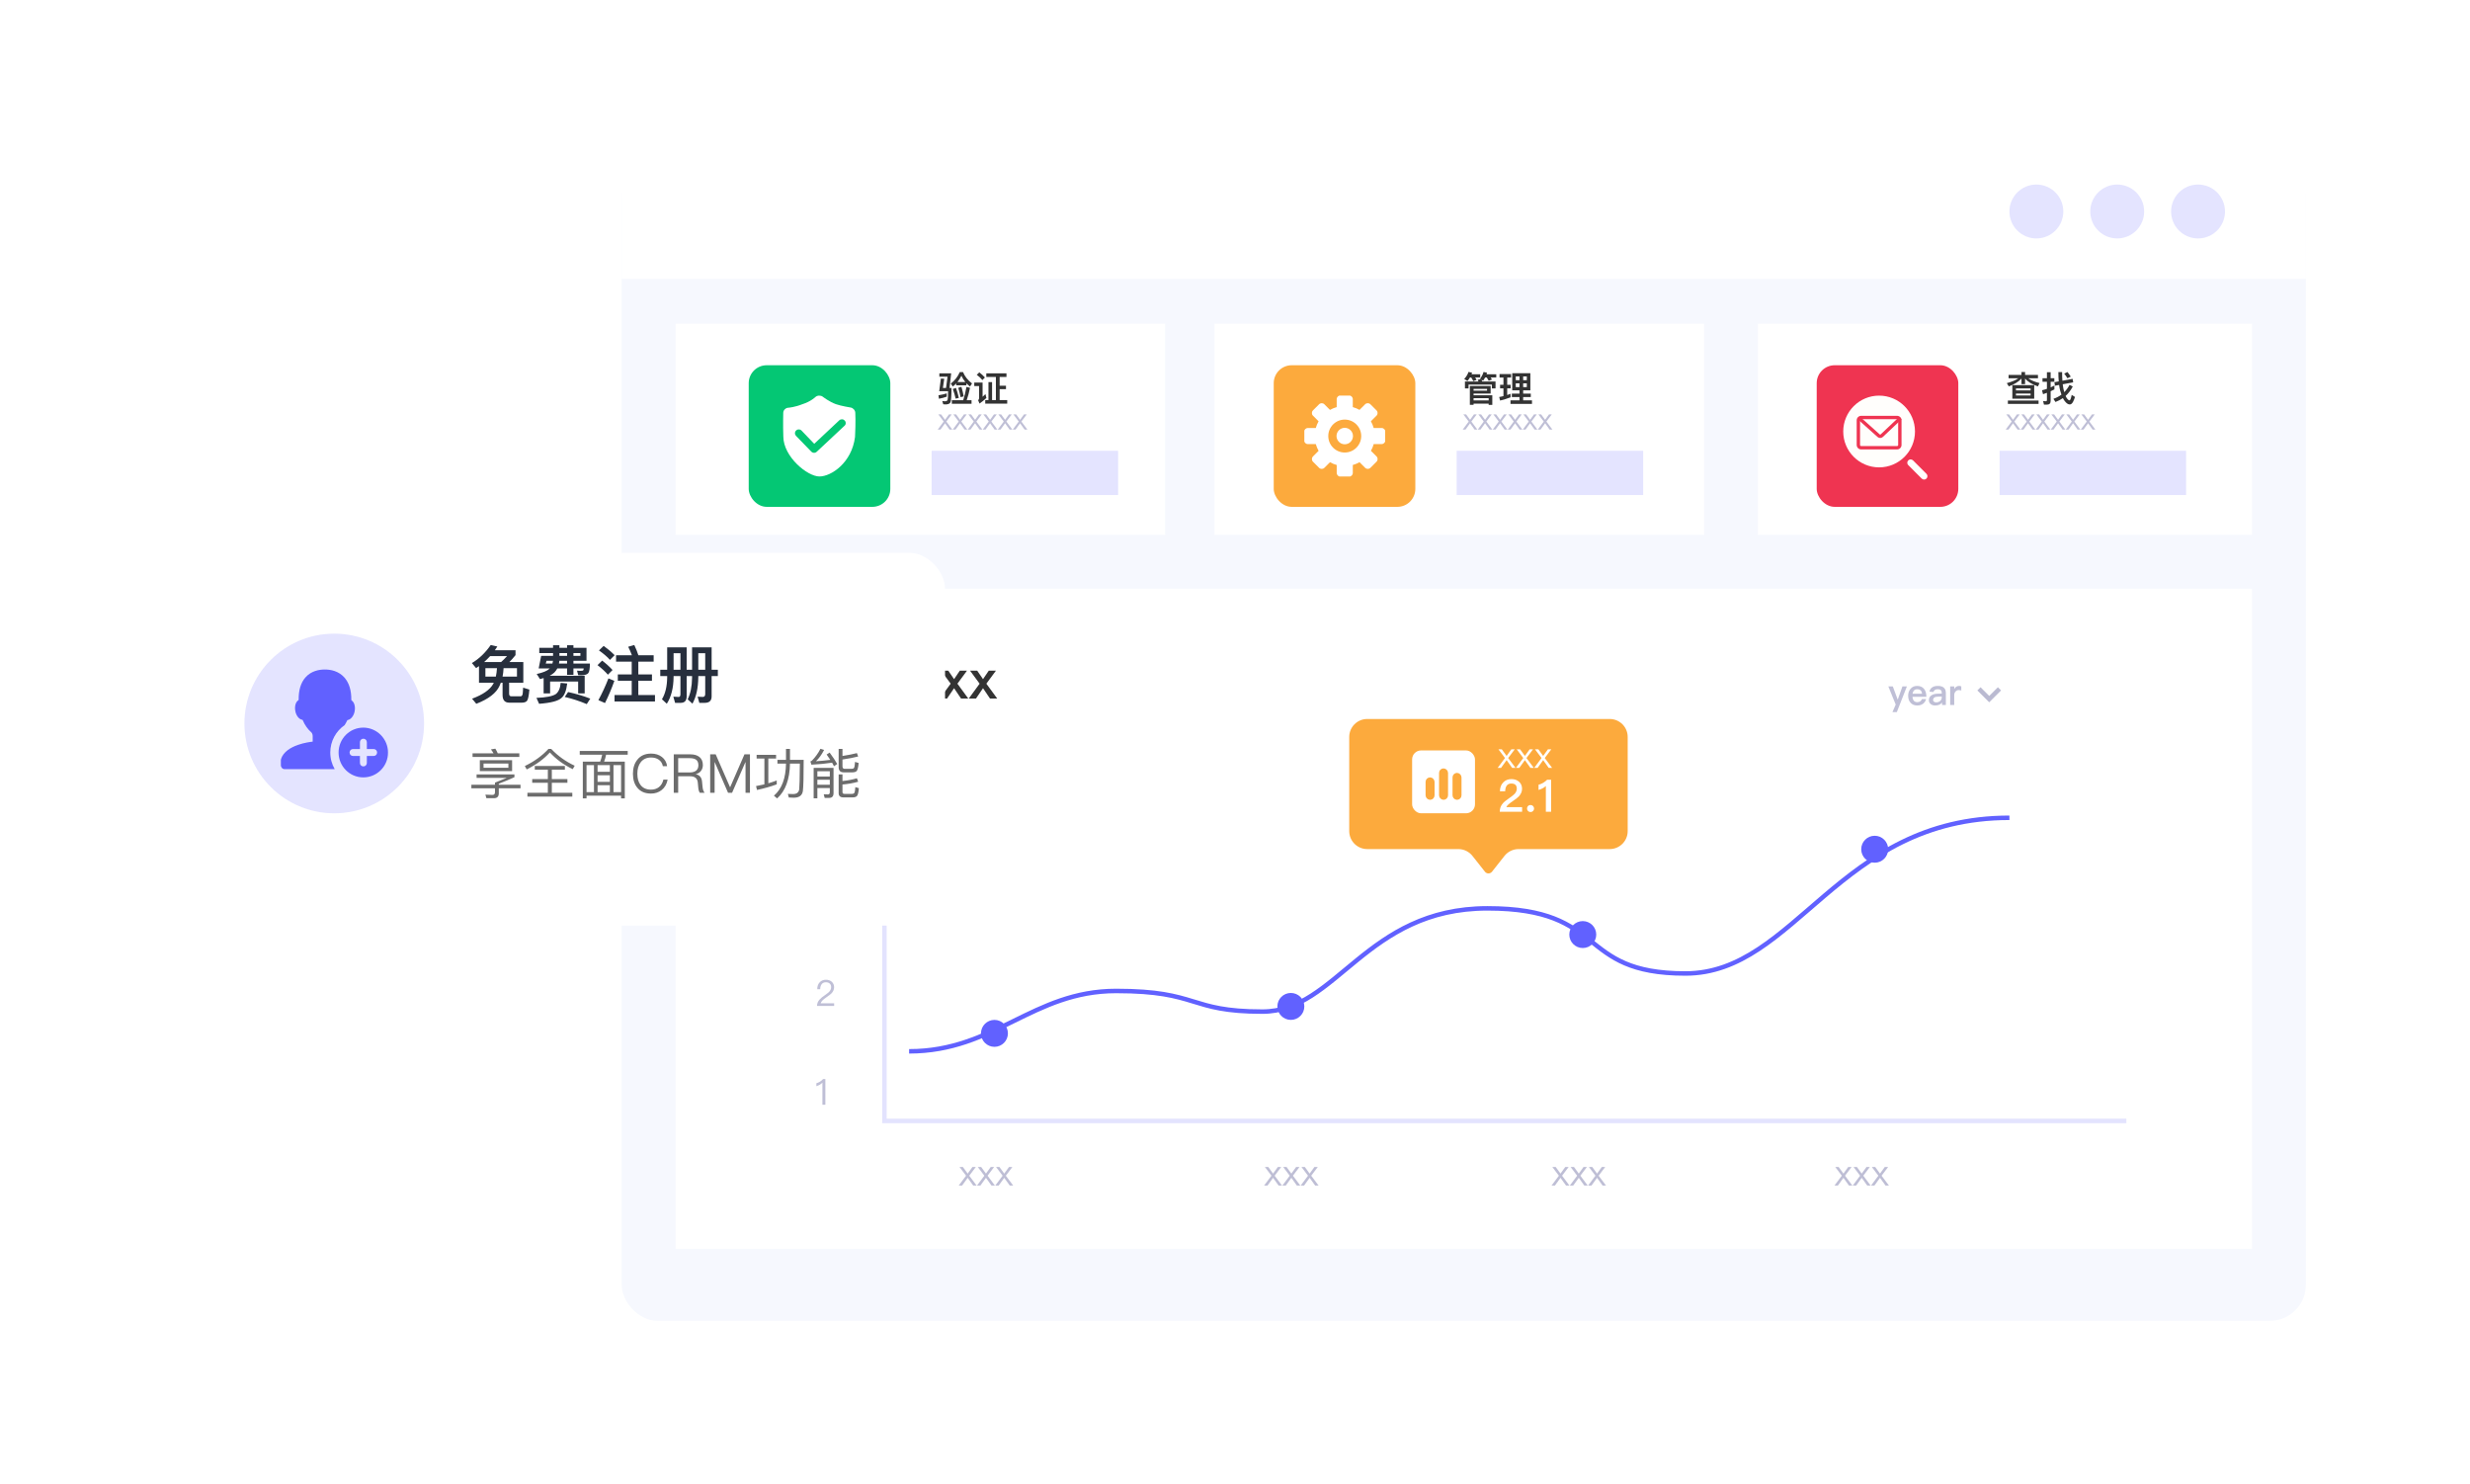 <svg width="619" height="372" viewBox="0 0 619 372" fill="none" xmlns="http://www.w3.org/2000/svg">
<g id="Group 11">
<g id="Rectangle 147" filter="url(#filter0_d_13_201)">
<rect x="155.8" y="31.616" width="422.059" height="290.376" rx="9.004" fill="#F6F8FE"/>
</g>
<rect id="Rectangle 166" x="169.306" y="147.541" width="395.047" height="165.447" fill="white"/>
<g id="Group 29">
<g id="Group 25">
<rect id="Rectangle 288" x="169.306" y="81.137" width="122.678" height="52.898" fill="white"/>
<rect id="Rectangle 289" x="187.634" y="91.531" width="35.486" height="35.486" rx="4.502" fill="#04C774"/>
<g id="Frame" clip-path="url(#clip0_13_201)">
<path id="Vector" d="M214.343 103.443C214.322 102.821 213.804 102.235 213.192 102.128C213.192 102.128 210.816 101.757 209.483 101.284C207.817 100.695 206.17 99.405 206.17 99.405C205.655 99.04 204.869 99.061 204.39 99.458C204.39 99.458 203.225 100.627 201.048 101.306C199.204 102.04 197.699 102.17 197.461 102.187C197.438 102.188 197.415 102.19 197.392 102.194C196.8 102.29 196.299 102.834 196.288 103.443C196.288 103.443 196.206 106.635 196.309 109.437C196.349 114.451 202.328 119.404 205.351 119.404C208.325 119.404 213.467 115.952 214.275 109.508C214.475 105.688 214.343 103.444 214.343 103.444V103.443ZM211.638 106.727V106.699L204.665 113.225C204.512 113.369 204.315 113.458 204.105 113.478C203.896 113.498 203.685 113.448 203.507 113.335L203.325 113.182L199.472 109.212C199.387 109.12 199.321 109.012 199.277 108.895C199.234 108.777 199.214 108.652 199.22 108.527C199.225 108.401 199.255 108.278 199.308 108.165C199.362 108.051 199.437 107.949 199.53 107.865C199.718 107.693 199.966 107.603 200.22 107.614C200.475 107.625 200.715 107.735 200.888 107.922L204.054 111.22L210.333 105.326C210.522 105.155 210.77 105.064 211.024 105.075C211.279 105.086 211.518 105.197 211.692 105.383C211.777 105.475 211.844 105.582 211.887 105.699C211.931 105.817 211.951 105.941 211.946 106.067C211.941 106.192 211.911 106.314 211.858 106.428C211.805 106.541 211.73 106.643 211.638 106.727Z" fill="white"/>
</g>
<rect id="Rectangle 290" x="233.47" y="112.971" width="46.741" height="11.089" fill="#E4E4FF"/>
<path id="&#233;&#170;&#140;&#232;&#175;&#129;" d="M239.642 96.087C239.366 96.38 239.074 96.637 238.772 96.868L238.284 96.122C239.26 95.386 240.005 94.428 240.529 93.248H241.345C241.78 94.33 242.534 95.28 243.598 96.096L243.093 96.868C242.755 96.601 242.454 96.335 242.188 96.051V96.566H239.642V96.087ZM241.913 95.732C241.505 95.244 241.185 94.721 240.937 94.153C240.644 94.747 240.316 95.271 239.952 95.732H241.913ZM238.541 100.292H241.389C241.691 99.369 241.966 98.26 242.205 96.956L243.093 97.187C242.862 98.34 242.587 99.378 242.259 100.292H243.474V101.179H238.541V100.292ZM239.571 97.213C239.837 97.941 240.076 98.775 240.289 99.715L239.5 99.902C239.304 99.059 239.065 98.251 238.781 97.489L239.571 97.213ZM240.937 96.939C241.15 97.63 241.345 98.438 241.513 99.343L240.724 99.529C240.573 98.722 240.378 97.941 240.147 97.196L240.937 96.939ZM237.459 94.401H235.41V93.567H238.373L237.956 97.222H238.453C238.453 99.325 238.355 100.54 238.169 100.86C237.983 101.179 237.583 101.348 236.98 101.348C236.785 101.348 236.59 101.33 236.386 101.312L236.137 100.496C236.448 100.54 236.661 100.567 236.785 100.567C237.166 100.567 237.397 100.443 237.477 100.203C237.557 99.955 237.601 99.236 237.601 98.039H235.374L235.791 94.871L236.634 94.916L236.297 97.222H237.087L237.459 94.401ZM237.264 98.58V99.405C236.687 99.618 236.031 99.795 235.303 99.928L235.188 99.059C235.978 98.935 236.67 98.775 237.264 98.58ZM249.578 94.472H247.173V93.567H252.23V94.472H250.518V96.663H252.106V97.524H250.518V100.256H252.416V101.161H246.907V100.256H247.715V95.759H248.619V100.256H249.578V94.472ZM245.426 93.31C245.976 93.745 246.437 94.171 246.827 94.597L246.198 95.244C245.86 94.827 245.39 94.383 244.778 93.922L245.426 93.31ZM244.157 95.865H246.242V99.44C246.473 99.227 246.712 99.006 246.961 98.757L247.2 99.733C246.659 100.248 246.082 100.718 245.479 101.135L245.124 100.292C245.284 100.168 245.364 100.008 245.364 99.813V96.752H244.157V95.865Z" fill="#333333"/>
<path id="xxxxxx" d="M235.148 103.842H235.843L236.834 105.202L237.817 103.842H238.512L237.159 105.638L238.675 107.664H237.972L236.834 106.074L235.688 107.664H234.985L236.501 105.638L235.148 103.842ZM238.91 103.842H239.604L240.595 105.202L241.578 103.842H242.273L240.92 105.638L242.436 107.664H241.734L240.595 106.074L239.449 107.664H238.747L240.262 105.638L238.91 103.842ZM242.671 103.842H243.366L244.357 105.202L245.34 103.842H246.035L244.682 105.638L246.197 107.664H245.495L244.357 106.074L243.211 107.664H242.508L244.024 105.638L242.671 103.842ZM246.432 103.842H247.127L248.118 105.202L249.101 103.842H249.796L248.443 105.638L249.959 107.664H249.257L248.118 106.074L246.972 107.664H246.27L247.785 105.638L246.432 103.842ZM250.194 103.842H250.889L251.879 105.202L252.863 103.842H253.558L252.205 105.638L253.72 107.664H253.018L251.879 106.074L250.734 107.664H250.031L251.547 105.638L250.194 103.842ZM253.955 103.842H254.65L255.641 105.202L256.624 103.842H257.319L255.966 105.638L257.482 107.664H256.779L255.641 106.074L254.495 107.664H253.793L255.308 105.638L253.955 103.842Z" fill="#BFBFD6"/>
</g>
<g id="Group 27">
<rect id="Rectangle 288_2" x="304.365" y="81.137" width="122.678" height="52.898" fill="white"/>
<rect id="Rectangle 289_2" x="319.206" y="91.531" width="35.486" height="35.486" rx="4.502" fill="#FCAA3D"/>
<g id="Frame_2" clip-path="url(#clip1_13_201)">
<path id="Vector_2" d="M346.242 107.258H344.256C344.092 106.662 343.855 106.097 343.558 105.572L344.962 104.168C345.328 103.802 345.328 103.206 344.962 102.84L343.436 101.314C343.07 100.948 342.474 100.948 342.109 101.314L340.704 102.719C340.179 102.421 339.614 102.184 339.018 102.02V100.036C339.018 99.52 338.596 99.098 338.08 99.098H335.923C335.407 99.098 334.985 99.52 334.985 100.036V102.022C334.39 102.186 333.824 102.423 333.299 102.721L331.895 101.316C331.529 100.951 330.933 100.951 330.568 101.316L329.041 102.843C328.675 103.209 328.675 103.804 329.041 104.17L330.446 105.574C330.148 106.1 329.911 106.665 329.747 107.26H327.766C327.25 107.26 326.828 107.682 326.828 108.198V110.355C326.828 110.871 327.25 111.293 327.766 111.293H329.752C329.916 111.889 330.153 112.454 330.45 112.979L329.046 114.384C328.68 114.75 328.68 115.345 329.046 115.711L330.572 117.237C330.938 117.603 331.534 117.603 331.899 117.237L333.304 115.833C333.829 116.131 334.394 116.367 334.99 116.532V118.513C334.99 119.029 335.412 119.451 335.928 119.451H338.085C338.601 119.451 339.023 119.029 339.023 118.513V116.527C339.618 116.363 340.183 116.126 340.709 115.828L342.113 117.233C342.479 117.598 343.075 117.598 343.44 117.233L344.967 115.706C345.333 115.34 345.333 114.745 344.967 114.379L343.562 112.975C343.86 112.449 344.097 111.884 344.261 111.289H346.242C346.758 111.289 347.18 110.867 347.18 110.351V108.194C347.18 107.68 346.758 107.258 346.242 107.258ZM337.004 113.401C334.725 113.401 332.877 111.554 332.877 109.275C332.877 106.995 334.725 105.148 337.004 105.148C339.283 105.148 341.131 106.995 341.131 109.275C341.131 111.554 339.283 113.401 337.004 113.401Z" fill="white"/>
<path id="Vector_3" d="M334.941 109.275C334.941 109.822 335.158 110.347 335.545 110.734C335.932 111.121 336.457 111.338 337.004 111.338C337.551 111.338 338.076 111.121 338.463 110.734C338.85 110.347 339.067 109.822 339.067 109.275C339.067 108.727 338.85 108.202 338.463 107.816C338.076 107.429 337.551 107.211 337.004 107.211C336.457 107.211 335.932 107.429 335.545 107.816C335.158 108.202 334.941 108.727 334.941 109.275Z" fill="white"/>
</g>
<rect id="Rectangle 290_2" x="365.042" y="112.971" width="46.741" height="11.089" fill="#E4E4FF"/>
<path id="&#231;&#174;&#161;&#231;&#144;&#134;" d="M373.564 96.726V98.633H369.288V99.05H373.981V101.463H373.068V101.161H369.288V101.454H368.357V96.726H373.564ZM369.288 100.345H373.068V99.777H369.288V100.345ZM369.288 97.906H372.668V97.462H369.288V97.906ZM374.789 95.599V97.338H373.884V96.38H368.029V97.338H367.124V95.599H370.522C370.451 95.439 370.38 95.297 370.309 95.164L371.089 95.031L370.912 94.916C371.32 94.383 371.613 93.816 371.79 93.213L372.668 93.408C372.624 93.541 372.58 93.674 372.535 93.798H374.975V94.605H373.573C373.698 94.783 373.804 94.96 373.893 95.12L373.077 95.43C372.935 95.147 372.775 94.871 372.589 94.605H372.189C372.039 94.889 371.87 95.155 371.693 95.404L371.284 95.147C371.338 95.288 371.4 95.439 371.453 95.599H374.789ZM368.375 94.605C368.188 94.925 367.984 95.218 367.754 95.484L366.946 94.969C367.461 94.419 367.816 93.825 368.02 93.204L368.916 93.399C368.863 93.532 368.818 93.665 368.765 93.798H370.947V94.605H369.688C369.83 94.809 369.954 95.004 370.051 95.191L369.209 95.519C369.067 95.2 368.898 94.898 368.703 94.605H368.375ZM378.976 93.523H383.518V97.826H381.717V98.642H383.625V99.502H381.717V100.327H383.926V101.223H378.541V100.327H380.795V99.502H378.878V98.642H380.795V97.826H378.976V93.523ZM382.631 97.01V96.069H381.717V97.01H382.631ZM380.795 97.01V96.069H379.863V97.01H380.795ZM379.863 95.28H380.795V94.339H379.863V95.28ZM381.717 94.339V95.28H382.631V94.339H381.717ZM375.933 96.433H376.776V94.623H375.8V93.745H378.683V94.623H377.716V96.433H378.577V97.32H377.716V98.997C378 98.899 378.275 98.793 378.55 98.677V99.573C377.734 99.893 376.865 100.159 375.942 100.381L375.711 99.493C376.075 99.431 376.43 99.361 376.776 99.272V97.32H375.933V96.433Z" fill="#333333"/>
<path id="xxxxxx_2" d="M366.72 103.842H367.415L368.406 105.202L369.389 103.842H370.084L368.731 105.638L370.247 107.664H369.544L368.406 106.074L367.26 107.664H366.557L368.073 105.638L366.72 103.842ZM370.482 103.842H371.176L372.167 105.202L373.15 103.842H373.845L372.492 105.638L374.008 107.664H373.306L372.167 106.074L371.021 107.664H370.319L371.834 105.638L370.482 103.842ZM374.243 103.842H374.938L375.929 105.202L376.912 103.842H377.607L376.254 105.638L377.769 107.664H377.067L375.929 106.074L374.783 107.664H374.08L375.596 105.638L374.243 103.842ZM378.004 103.842H378.699L379.69 105.202L380.673 103.842H381.368L380.015 105.638L381.531 107.664H380.829L379.69 106.074L378.544 107.664H377.842L379.357 105.638L378.004 103.842ZM381.766 103.842H382.461L383.451 105.202L384.435 103.842H385.13L383.777 105.638L385.292 107.664H384.59L383.451 106.074L382.306 107.664H381.603L383.119 105.638L381.766 103.842ZM385.527 103.842H386.222L387.213 105.202L388.196 103.842H388.891L387.538 105.638L389.054 107.664H388.351L387.213 106.074L386.067 107.664H385.365L386.88 105.638L385.527 103.842Z" fill="#BFBFD6"/>
</g>
<g id="Group 28">
<rect id="Rectangle 288_3" x="440.549" y="81.137" width="123.804" height="52.898" fill="white"/>
<rect id="Rectangle 289_3" x="455.28" y="91.531" width="35.486" height="35.486" rx="4.502" fill="#EF3451"/>
<g id="Group 3">
<g id="Group 3_2">
<circle id="Ellipse 10" cx="470.919" cy="108.135" r="8.99" fill="#FFFEFC"/>
<path id="Rectangle 49 (Stroke)" fill-rule="evenodd" clip-rule="evenodd" d="M475.414 105.044H466.425C466.27 105.044 466.144 105.17 466.144 105.325V111.506C466.144 111.661 466.27 111.787 466.425 111.787H475.414C475.569 111.787 475.695 111.661 475.695 111.506V105.325C475.695 105.17 475.569 105.044 475.414 105.044ZM466.425 104.202C465.804 104.202 465.301 104.705 465.301 105.325V111.506C465.301 112.126 465.804 112.629 466.425 112.629H475.414C476.035 112.629 476.538 112.126 476.538 111.506V105.325C476.538 104.705 476.035 104.202 475.414 104.202H466.425Z" fill="#EF3451"/>
<path id="Vector 1 (Stroke)" fill-rule="evenodd" clip-rule="evenodd" d="M470.534 109.509L465.582 105.078L466.144 104.45L471.096 108.881C471.151 108.93 471.233 108.928 471.286 108.878L475.968 104.457L476.546 105.07L471.865 109.491C471.494 109.842 470.915 109.85 470.534 109.509Z" fill="#EF3451"/>
<path id="Line 1 (Stroke)" fill-rule="evenodd" clip-rule="evenodd" d="M478.223 115.371C478.552 115.041 479.086 115.041 479.415 115.371L482.786 118.742C483.115 119.071 483.115 119.604 482.786 119.934C482.457 120.263 481.924 120.263 481.594 119.934L478.223 116.562C477.894 116.233 477.894 115.7 478.223 115.371Z" fill="#FFFEFC"/>
</g>
</g>
<rect id="Rectangle 290_3" x="501.116" y="112.971" width="46.741" height="11.089" fill="#E4E4FF"/>
<path id="&#230;&#159;&#165;&#230;&#137;&#190;" d="M504.307 96.522H509.789V99.919H504.307V96.522ZM508.884 99.103V98.624H505.212V99.103H508.884ZM505.212 97.843H508.884V97.338H505.212V97.843ZM503.366 93.949H506.596V93.23H507.5V93.949H510.73V94.8H508.308C508.964 95.297 509.896 95.697 511.12 95.998L510.721 96.832C509.239 96.326 508.166 95.67 507.5 94.863V96.264H506.596V94.863C505.895 95.652 504.839 96.309 503.428 96.832L502.923 96.016C504.182 95.679 505.141 95.28 505.806 94.8H503.366V93.949ZM503.189 100.381H510.88V101.223H503.189V100.381ZM519.415 94.942L519.557 95.821L516.931 96.3C516.966 96.681 517.02 97.027 517.091 97.347C517.162 97.684 517.232 97.994 517.321 98.278C517.836 97.755 518.279 97.143 518.652 96.442L519.45 96.859C518.954 97.799 518.359 98.589 517.658 99.227C517.712 99.352 517.765 99.467 517.827 99.573C518.128 100.07 518.404 100.327 518.652 100.336C518.829 100.301 519.007 99.848 519.184 98.961L520.009 99.476C519.85 99.981 519.672 100.407 519.495 100.744C519.264 101.152 518.998 101.357 518.705 101.357C518.279 101.357 517.853 101.064 517.428 100.496C517.259 100.283 517.108 100.035 516.975 99.769C516.407 100.168 515.786 100.487 515.112 100.736L514.598 99.946C515.343 99.689 516.017 99.343 516.611 98.899C516.505 98.606 516.407 98.296 516.319 97.977C516.195 97.542 516.097 97.036 516.026 96.468L514.979 96.663L514.846 95.776L515.937 95.581C515.875 94.88 515.84 94.1 515.84 93.248H516.78C516.78 94.046 516.798 94.765 516.851 95.413L519.415 94.942ZM514.846 96.619V97.586C514.536 97.746 514.225 97.906 513.906 98.047V100.478C513.906 101.09 513.595 101.401 512.992 101.401H512.229L512.016 100.496C512.247 100.531 512.468 100.558 512.673 100.558C512.868 100.558 512.974 100.452 512.974 100.239V98.438C512.655 98.562 512.327 98.677 511.998 98.784L511.741 97.799C512.158 97.71 512.566 97.586 512.974 97.444V95.67H511.865V94.774H512.974V93.275H513.906V94.774H514.828V95.67H513.906V97.081C514.225 96.939 514.536 96.788 514.846 96.619ZM518.12 93.23C518.404 93.576 518.679 93.958 518.945 94.375L518.111 94.792C517.862 94.366 517.587 93.975 517.303 93.629L518.12 93.23Z" fill="#333333"/>
<path id="xxxxxx_3" d="M502.794 103.842H503.489L504.48 105.202L505.463 103.842H506.158L504.805 105.638L506.321 107.664H505.618L504.48 106.074L503.334 107.664H502.631L504.147 105.638L502.794 103.842ZM506.556 103.842H507.25L508.241 105.202L509.224 103.842H509.919L508.566 105.638L510.082 107.664H509.38L508.241 106.074L507.095 107.664H506.393L507.908 105.638L506.556 103.842ZM510.317 103.842H511.012L512.003 105.202L512.986 103.842H513.681L512.328 105.638L513.843 107.664H513.141L512.003 106.074L510.857 107.664H510.154L511.67 105.638L510.317 103.842ZM514.078 103.842H514.773L515.764 105.202L516.747 103.842H517.442L516.089 105.638L517.605 107.664H516.903L515.764 106.074L514.618 107.664H513.916L515.431 105.638L514.078 103.842ZM517.84 103.842H518.535L519.525 105.202L520.509 103.842H521.204L519.851 105.638L521.366 107.664H520.664L519.525 106.074L518.38 107.664H517.677L519.193 105.638L517.84 103.842ZM521.601 103.842H522.296L523.287 105.202L524.27 103.842H524.965L523.612 105.638L525.128 107.664H524.425L523.287 106.074L522.141 107.664H521.439L522.954 105.638L521.601 103.842Z" fill="#BFBFD6"/>
</g>
</g>
<g id="Group 26">
<path id="xxxxxx_4" d="M206.825 168.065H208.621L210.08 170.198L211.525 168.065H213.322L210.917 171.333L213.632 175.047H211.822L210.08 172.467L208.324 175.047H206.515L209.229 171.333L206.825 168.065ZM214.079 168.065H215.876L217.334 170.198L218.779 168.065H220.576L218.172 171.333L220.886 175.047H219.077L217.334 172.467L215.579 175.047H213.769L216.483 171.333L214.079 168.065ZM221.333 168.065H223.13L224.588 170.198L226.034 168.065H227.83L225.426 171.333L228.14 175.047H226.331L224.588 172.467L222.833 175.047H221.023L223.738 171.333L221.333 168.065ZM228.588 168.065H230.384L231.843 170.198L233.288 168.065H235.084L232.68 171.333L235.395 175.047H233.585L231.843 172.467L230.087 175.047H228.277L230.992 171.333L228.588 168.065ZM235.842 168.065H237.638L239.097 170.198L240.542 168.065H242.338L239.934 171.333L242.649 175.047H240.839L239.097 172.467L237.341 175.047H235.531L238.246 171.333L235.842 168.065ZM243.096 168.065H244.892L246.351 170.198L247.796 168.065H249.592L247.188 171.333L249.903 175.047H248.093L246.351 172.467L244.595 175.047H242.785L245.5 171.333L243.096 168.065Z" fill="#333333"/>
<path id="year" d="M473.233 172.019H474.35L475.583 175.333L476.763 172.019H477.879L475.358 178.457H474.26L475.079 176.566L473.233 172.019ZM480.449 171.893C481.214 171.893 481.799 172.146 482.204 172.668C482.574 173.136 482.763 173.793 482.763 174.631H479.278C479.314 175.063 479.431 175.396 479.629 175.621C479.827 175.846 480.116 175.963 480.485 175.963C480.8 175.963 481.052 175.891 481.25 175.747C481.403 175.63 481.538 175.441 481.664 175.18H482.691C482.583 175.612 482.367 175.981 482.042 176.269C481.628 176.62 481.115 176.801 480.494 176.801C479.8 176.801 479.251 176.584 478.846 176.161C478.414 175.72 478.198 175.117 478.198 174.342C478.198 173.649 478.396 173.073 478.81 172.605C479.206 172.128 479.755 171.893 480.449 171.893ZM480.476 172.731C480.134 172.731 479.872 172.821 479.674 173.019C479.485 173.208 479.359 173.487 479.296 173.856H481.691C481.601 173.1 481.196 172.731 480.476 172.731ZM485.692 171.893C486.377 171.893 486.89 172.064 487.214 172.407C487.502 172.704 487.646 173.136 487.646 173.703V176.674H486.692V176.062C486.512 176.296 486.287 176.467 486.026 176.593C485.728 176.729 485.377 176.801 484.972 176.801C484.486 176.801 484.108 176.674 483.829 176.431C483.54 176.179 483.396 175.864 483.396 175.477C483.396 174.955 483.595 174.55 484.009 174.27C484.387 174 484.918 173.856 485.602 173.838L486.62 173.811V173.631C486.62 173.019 486.287 172.722 485.62 172.722C485.332 172.722 485.107 172.767 484.936 172.875C484.738 172.992 484.603 173.172 484.549 173.415L483.531 173.334C483.631 172.821 483.883 172.443 484.288 172.209C484.63 171.992 485.098 171.893 485.692 171.893ZM486.62 174.55L485.674 174.577C484.855 174.595 484.45 174.883 484.45 175.441C484.45 175.603 484.513 175.738 484.657 175.846C484.801 175.954 484.981 176.017 485.206 176.017C485.602 176.017 485.936 175.9 486.206 175.675C486.476 175.441 486.62 175.144 486.62 174.784V174.55ZM490.926 171.893C491.151 171.893 491.349 171.929 491.511 172.01V173.037C491.277 172.965 491.061 172.938 490.845 172.938C490.575 172.938 490.332 173.037 490.116 173.253C489.864 173.496 489.747 173.811 489.747 174.207V176.674H488.729V172.019H489.747V172.686C489.873 172.452 490.017 172.272 490.188 172.146C490.395 171.974 490.638 171.893 490.926 171.893Z" fill="#BFBFD6"/>
<path id="4" d="M207.654 196.132H208.347V200.499H209.391V201.102H208.347V202.561H207.645V201.102H204.412V200.4L207.654 196.132ZM207.618 197.095L205.033 200.499H207.645V197.095H207.618Z" fill="#BFBFD6"/>
<path id="3" d="M206.96 220.767C207.573 220.767 208.077 220.92 208.455 221.235C208.824 221.55 209.013 221.973 209.013 222.513C209.013 223.234 208.662 223.72 207.96 223.954C208.338 224.071 208.626 224.251 208.824 224.503C209.04 224.755 209.148 225.071 209.148 225.449C209.148 226.034 208.941 226.511 208.536 226.88C208.122 227.259 207.582 227.448 206.915 227.448C206.303 227.448 205.808 227.286 205.421 226.979C204.961 226.601 204.709 226.052 204.655 225.332H205.403C205.421 225.836 205.592 226.223 205.907 226.484C206.177 226.7 206.51 226.817 206.915 226.817C207.374 226.817 207.744 226.682 208.023 226.421C208.275 226.169 208.41 225.854 208.41 225.476C208.41 225.089 208.284 224.791 208.032 224.575C207.78 224.359 207.437 224.26 206.987 224.26H206.465V223.684H206.96C207.392 223.684 207.717 223.585 207.942 223.396C208.167 223.198 208.284 222.919 208.284 222.559C208.284 222.198 208.167 221.919 207.951 221.721C207.717 221.505 207.383 221.406 206.969 221.406C206.537 221.406 206.204 221.514 205.961 221.748C205.709 221.982 205.565 222.315 205.52 222.748H204.79C204.844 222.126 205.078 221.64 205.475 221.289C205.853 220.938 206.348 220.767 206.96 220.767Z" fill="#BFBFD6"/>
<path id="2" d="M206.987 245.527C207.582 245.527 208.068 245.699 208.455 246.041C208.833 246.383 209.031 246.842 209.031 247.4C209.031 247.959 208.815 248.463 208.401 248.913C208.176 249.147 207.735 249.498 207.068 249.948C206.249 250.498 205.781 250.993 205.664 251.425H209.04V252.082H204.754C204.754 251.497 204.961 250.966 205.394 250.489C205.646 250.201 206.105 249.813 206.789 249.345C207.293 248.985 207.627 248.724 207.798 248.544C208.122 248.193 208.293 247.805 208.293 247.391C208.293 246.995 208.176 246.698 207.942 246.482C207.708 246.266 207.374 246.158 206.96 246.158C206.519 246.158 206.177 246.302 205.943 246.608C205.691 246.896 205.556 247.328 205.547 247.896H204.808C204.808 247.175 205.015 246.599 205.412 246.176C205.808 245.744 206.339 245.527 206.987 245.527Z" fill="#BFBFD6"/>
<path id="1" d="M206.267 270.414H206.843V276.843H206.105V271.315C205.7 271.729 205.196 272.017 204.592 272.197V271.459C204.88 271.378 205.187 271.252 205.493 271.072C205.799 270.874 206.051 270.657 206.267 270.414Z" fill="#BFBFD6"/>
<path id="xxx" d="M240.455 292.447H241.301L242.508 294.104L243.705 292.447H244.552L242.904 294.635L244.75 297.102H243.894L242.508 295.166L241.112 297.102H240.257L242.103 294.635L240.455 292.447ZM245.036 292.447H245.882L247.089 294.104L248.286 292.447H249.133L247.485 294.635L249.331 297.102H248.475L247.089 295.166L245.693 297.102H244.838L246.684 294.635L245.036 292.447ZM249.617 292.447H250.463L251.67 294.104L252.867 292.447H253.714L252.066 294.635L253.912 297.102H253.057L251.67 295.166L250.274 297.102H249.419L251.265 294.635L249.617 292.447Z" fill="#BEBED5"/>
<path id="xxx_2" d="M316.988 292.447H317.835L319.041 294.104L320.239 292.447H321.085L319.437 294.635L321.283 297.102H320.428L319.041 295.166L317.646 297.102H316.79L318.636 294.635L316.988 292.447ZM321.569 292.447H322.416L323.622 294.104L324.82 292.447H325.666L324.018 294.635L325.864 297.102H325.009L323.622 295.166L322.227 297.102H321.371L323.217 294.635L321.569 292.447ZM326.15 292.447H326.997L328.203 294.104L329.401 292.447H330.247L328.599 294.635L330.445 297.102H329.59L328.203 295.166L326.808 297.102H325.952L327.798 294.635L326.15 292.447Z" fill="#BEBED5"/>
<path id="xxx_3" d="M389.02 292.447H389.866L391.072 294.104L392.27 292.447H393.116L391.469 294.635L393.314 297.102H392.459L391.072 295.166L389.677 297.102H388.822L390.667 294.635L389.02 292.447ZM393.601 292.447H394.447L395.654 294.104L396.851 292.447H397.697L396.05 294.635L397.896 297.102H397.04L395.654 295.166L394.258 297.102H393.403L395.248 294.635L393.601 292.447ZM398.182 292.447H399.028L400.235 294.104L401.432 292.447H402.279L400.631 294.635L402.477 297.102H401.621L400.235 295.166L398.839 297.102H397.984L399.83 294.635L398.182 292.447Z" fill="#BEBED5"/>
<path id="xxx_4" d="M459.925 292.447H460.772L461.978 294.104L463.176 292.447H464.022L462.375 294.635L464.22 297.102H463.365L461.978 295.166L460.583 297.102H459.727L461.573 294.635L459.925 292.447ZM464.507 292.447H465.353L466.559 294.104L467.757 292.447H468.603L466.956 294.635L468.801 297.102H467.946L466.559 295.166L465.164 297.102H464.308L466.154 294.635L464.507 292.447ZM469.088 292.447H469.934L471.141 294.104L472.338 292.447H473.184L471.537 294.635L473.383 297.102H472.527L471.141 295.166L469.745 297.102H468.89L470.735 294.635L469.088 292.447Z" fill="#BEBED5"/>
<path id="Vector 10" d="M221.641 206.629V280.912H532.884" stroke="#E3E3FE" stroke-width="1.125"/>
<path id="Vector 11" d="M227.831 263.467C249.259 263.467 258.846 248.338 279.71 248.338C300.574 248.338 297.754 253.513 316.363 253.513C334.972 253.513 342.302 227.635 372.753 227.635C403.203 227.635 394.745 243.958 422.375 243.958C450.006 243.958 460.72 204.941 503.576 204.941" stroke="#6161FF" stroke-width="1.125"/>
<circle id="Ellipse 59" cx="249.216" cy="258.965" r="3.376" fill="#6161FF"/>
<circle id="Ellipse 60" cx="323.498" cy="252.212" r="3.376" fill="#6161FF"/>
<circle id="Ellipse 61" cx="396.655" cy="234.204" r="3.376" fill="#6161FF"/>
<circle id="Ellipse 62" cx="469.812" cy="212.82" r="3.376" fill="#6161FF"/>
<path id="Rectangle 292" d="M501.084 172.623L498.512 175.196L495.939 172.623" stroke="#BABAD1" stroke-width="1.125"/>
<path id="Rectangle 293" d="M338.129 184.682C338.129 182.196 340.145 180.18 342.631 180.18H403.408C405.894 180.18 407.91 182.196 407.91 184.682V208.279C407.91 210.765 405.894 212.781 403.408 212.781H380.568C379.191 212.781 377.889 213.411 377.035 214.491L373.903 218.455C373.452 219.025 372.587 219.025 372.137 218.455L369.004 214.491C368.15 213.411 366.849 212.781 365.472 212.781H342.631C340.145 212.781 338.129 210.765 338.129 208.279V184.682Z" fill="#FCAA3D"/>
<g id="Group 53">
<rect id="Rectangle 294" x="353.886" y="188.059" width="15.757" height="15.757" rx="2.251" fill="white"/>
<rect id="Rectangle 295" x="357.825" y="195.375" width="1.125" height="4.502" rx="0.563" stroke="#FCAA3D" stroke-width="1.125"/>
<rect id="Rectangle 296" x="361.202" y="193.124" width="1.125" height="6.753" rx="0.563" stroke="#FCAA3D" stroke-width="1.125"/>
<rect id="Rectangle 297" x="364.578" y="194.249" width="1.125" height="5.627" rx="0.563" stroke="#FCAA3D" stroke-width="1.125"/>
</g>
<path id="2.1" d="M378.771 195.242C379.547 195.242 380.189 195.467 380.695 195.917C381.191 196.367 381.438 196.941 381.438 197.662C381.438 198.359 381.168 198.99 380.65 199.564C380.335 199.901 379.773 200.329 378.985 200.858C378.163 201.398 377.668 201.871 377.488 202.276H381.45V203.435H375.845C375.845 202.614 376.103 201.905 376.644 201.297C376.936 200.959 377.555 200.464 378.489 199.822C379.007 199.462 379.367 199.158 379.592 198.922C379.941 198.528 380.121 198.1 380.121 197.65C380.121 197.211 379.998 196.885 379.773 196.671C379.536 196.457 379.187 196.356 378.726 196.356C378.231 196.356 377.859 196.525 377.612 196.862C377.364 197.178 377.229 197.662 377.206 198.292H375.89C375.901 197.391 376.16 196.671 376.677 196.12C377.206 195.534 377.904 195.242 378.771 195.242ZM383.561 201.736C383.809 201.736 384.011 201.815 384.191 201.995C384.36 202.163 384.45 202.377 384.45 202.625C384.45 202.873 384.36 203.075 384.191 203.255C384.011 203.413 383.809 203.503 383.561 203.503C383.313 203.503 383.1 203.413 382.942 203.255C382.762 203.075 382.683 202.873 382.683 202.625C382.683 202.377 382.762 202.163 382.942 201.995C383.1 201.815 383.313 201.736 383.561 201.736ZM387.73 195.399H388.72V203.435H387.403V196.986C386.919 197.425 386.312 197.752 385.569 197.965V196.66C385.929 196.57 386.312 196.412 386.717 196.187C387.122 195.94 387.46 195.681 387.73 195.399Z" fill="white"/>
<path id="xxx_5" d="M375.514 187.776H376.36L377.567 189.433L378.764 187.776H379.61L377.963 189.964L379.809 192.431H378.953L377.567 190.495L376.171 192.431H375.316L377.161 189.964L375.514 187.776ZM380.095 187.776H380.941L382.148 189.433L383.345 187.776H384.192L382.544 189.964L384.39 192.431H383.534L382.148 190.495L380.752 192.431H379.897L381.742 189.964L380.095 187.776ZM384.676 187.776H385.522L386.729 189.433L387.926 187.776H388.773L387.125 189.964L388.971 192.431H388.115L386.729 190.495L385.333 192.431H384.478L386.324 189.964L384.676 187.776Z" fill="white"/>
</g>
<path id="Rectangle 148" d="M155.8 40.62C155.8 35.647 159.831 31.616 164.804 31.616H568.855C573.828 31.616 577.859 35.647 577.859 40.62V69.882H155.8V40.62Z" fill="white"/>
<g id="Rectangle 157" filter="url(#filter1_d_13_201)">
<rect x="41" y="134.035" width="195.835" height="93.416" rx="9.004" fill="white"/>
</g>
<path id="&#229;&#133;&#141;&#232;&#180;&#185;&#230;&#179;&#168;&#229;&#134;&#140;" d="M120.039 166.934C119.787 167.092 119.55 167.265 119.314 167.422L118.258 166.162C120.054 165.106 121.63 163.594 122.985 161.64L124.64 162.018C124.419 162.349 124.214 162.664 124.009 162.947H129.193V164.177C128.673 164.838 128.153 165.406 127.649 165.91H131.147V171.094H127.586V173.82C127.586 174.261 127.76 174.497 128.138 174.497H130.47C130.659 174.497 130.801 174.387 130.895 174.198C130.99 173.993 131.068 173.363 131.1 172.323L132.66 172.811C132.534 174.403 132.329 175.348 132.045 175.663C131.778 175.947 131.352 176.089 130.785 176.089H127.633C126.499 176.089 125.947 175.443 125.947 174.166V171.094H125.506C125.412 171.362 125.301 171.614 125.191 171.866C124.388 173.662 122.449 175.175 119.361 176.372L118.305 175.096C121.016 174.088 122.765 172.859 123.584 171.425C123.647 171.299 123.694 171.188 123.742 171.094H120.039V166.934ZM125.585 165.91C126.074 165.469 126.562 164.98 127.066 164.429H122.828C122.339 164.964 121.835 165.453 121.331 165.91H125.585ZM129.556 169.55V167.438H126.2C126.168 168.195 126.074 168.888 125.947 169.55H129.556ZM124.262 169.55C124.403 168.904 124.498 168.195 124.545 167.438H121.646V169.55H124.262ZM136.962 165.595L136.772 166.288H138.443C138.506 166.052 138.553 165.815 138.584 165.595H136.962ZM140.176 165.595C140.144 165.847 140.113 166.067 140.081 166.288H142.114V165.595H140.176ZM143.705 165.595V166.288H147.834C147.834 167.533 147.692 168.321 147.44 168.667C147.188 169.014 146.589 169.203 145.659 169.219C145.407 169.219 145.155 169.203 144.903 169.187L144.604 168.068C144.903 168.1 145.187 168.116 145.454 168.116C145.848 168.116 146.085 168.068 146.164 167.974C146.227 167.848 146.274 167.706 146.274 167.517H143.705V169.108H142.114V167.517H139.672C139.467 167.895 139.215 168.226 138.931 168.525C138.616 168.825 138.222 169.093 137.749 169.345H146.526V173.772H144.887V170.794H137.86V173.772H136.237V169.928C135.937 170.022 135.638 170.101 135.323 170.18L134.503 168.904C136.095 168.557 137.151 168.116 137.686 167.596L137.765 167.517H134.992L135.622 164.35H138.6V163.657H135.149V162.349H138.6V161.703H140.192V162.349H142.114V161.703H143.705V162.349H146.983V165.595H143.705ZM140.192 163.657V164.35H142.114V163.657H140.192ZM143.705 163.657V164.35H145.454V163.657H143.705ZM142.366 173.426C144.399 173.867 146.258 174.418 147.928 175.08L147.046 176.451C145.265 175.695 143.422 175.096 141.531 174.655L142.366 173.426ZM140.507 171.125L142.146 171.283C141.925 173.095 141.452 174.292 140.727 174.891C139.955 175.648 138.08 176.152 135.102 176.372L134.44 174.891C136.899 174.797 138.521 174.466 139.309 173.93C140.003 173.379 140.397 172.449 140.507 171.125ZM151.285 161.86C152.356 162.648 153.27 163.42 154.026 164.192L152.86 165.374C152.214 164.633 151.3 163.846 150.103 162.995L151.285 161.86ZM150.906 165.547C151.931 166.335 152.797 167.123 153.506 167.911L152.34 169.077C151.726 168.352 150.859 167.548 149.74 166.682L150.906 165.547ZM152.482 170.007L153.963 170.621C153.27 172.591 152.482 174.45 151.615 176.183L149.961 175.458C150.922 173.694 151.757 171.866 152.482 170.007ZM154.389 164.208H158.359C158.091 163.467 157.776 162.758 157.43 162.081L158.958 161.64C159.399 162.585 159.746 163.436 159.982 164.208H163.811V165.815H159.967V169.014H163.386V170.59H159.967V174.182H164.142V175.789H154.01V174.182H158.312V170.59H154.83V169.014H158.312V165.815H154.389V164.208ZM165.466 167.832H167.199V162.223H172.084V167.832H173.439V162.223H178.339V167.832H179.899V169.424H178.339V174.529C178.339 175.6 177.756 176.136 176.606 176.136H175.251L174.825 174.592C175.282 174.623 175.708 174.655 176.102 174.655C176.511 174.655 176.732 174.418 176.732 173.946V169.424H174.999V169.707C174.967 172.433 174.479 174.639 173.533 176.341L172.336 175.254C173.045 173.835 173.407 172.023 173.439 169.817V169.424H172.084V174.513C172.084 175.584 171.579 176.136 170.587 176.136H169.184L168.743 174.592C169.232 174.623 169.689 174.655 170.098 174.655C170.382 174.655 170.524 174.418 170.524 173.962V169.424H168.806V169.676C168.775 172.417 168.207 174.655 167.104 176.357L165.891 175.238C166.742 173.82 167.167 172.008 167.199 169.802V169.424H165.466V167.832ZM176.732 167.832V163.704H174.999V167.832H176.732ZM170.524 167.832V163.704H168.806V167.832H170.524Z" fill="#272F3D"/>
<path id="&#228;&#186;&#171;&#229;&#133;&#168;&#233;&#157;&#162;CRM&#229;&#138;&#159;&#232;&#131;&#189;" d="M120.248 190.511H128.338V193.24H120.248V190.511ZM127.406 192.402V191.349H121.18V192.402H127.406ZM124.138 187.621C124.354 187.972 124.556 188.35 124.745 188.783H130.148V189.701H118.425V188.783H123.679C123.476 188.431 123.26 188.094 123.03 187.797L124.138 187.621ZM118.128 196.656H124.043V196.13C124.881 195.806 125.866 195.414 127.001 194.941H119.438V194.063H128.919V194.766C127.784 195.292 126.474 195.833 125.002 196.4V196.656H130.445V197.548H125.002V198.804C125.002 199.614 124.597 200.033 123.8 200.033H121.896L121.639 199.142C122.395 199.182 122.99 199.209 123.422 199.209C123.827 199.209 124.043 198.98 124.043 198.52V197.548H118.128V196.656ZM137.441 187.689H138.143C139.845 189.471 141.803 190.862 144.018 191.889L143.532 192.753C141.29 191.673 139.386 190.282 137.792 188.566C136.32 190.201 134.389 191.619 131.998 192.821L131.525 191.97C133.902 190.822 135.874 189.39 137.441 187.689ZM134.024 191.956H141.56V192.888H138.292V195.238H142.195V196.17H138.292V198.669H143.424V199.628H132.174V198.669H137.292V196.17H133.376V195.238H137.292V192.888H134.024V191.956ZM145.288 188.188H157.308V189.134H151.892C151.784 189.728 151.609 190.309 151.393 190.862H156.579V200.073H155.647V199.398H146.99V200.073H146.058V190.862H150.407C150.623 190.295 150.798 189.728 150.906 189.134H145.288V188.188ZM146.99 198.507H148.853V191.74H146.99V198.507ZM149.758 198.507H152.838V196.778H149.758V198.507ZM153.743 198.507H155.647V191.74H153.743V198.507ZM149.758 195.927H152.838V194.279H149.758V195.927ZM149.758 193.415H152.838V191.74H149.758V193.415ZM163.183 188.85C164.25 188.85 165.155 189.134 165.884 189.701C166.614 190.268 167.046 191.038 167.181 191.997H166.114C165.979 191.295 165.628 190.754 165.088 190.376C164.561 190.012 163.926 189.836 163.17 189.836C162.049 189.836 161.184 190.228 160.577 191.011C160.009 191.74 159.726 192.699 159.726 193.901C159.726 195.103 159.996 196.062 160.563 196.765C161.157 197.507 162.008 197.886 163.143 197.886C163.913 197.886 164.561 197.683 165.101 197.278C165.668 196.846 166.06 196.211 166.249 195.373H167.316C167.1 196.494 166.6 197.372 165.803 197.994C165.061 198.574 164.169 198.871 163.143 198.871C161.644 198.871 160.496 198.372 159.699 197.386C158.969 196.494 158.618 195.333 158.618 193.901C158.618 192.47 158.983 191.295 159.726 190.376C160.536 189.35 161.698 188.85 163.183 188.85ZM168.849 189.039H173.009C173.968 189.039 174.725 189.255 175.278 189.701C175.846 190.16 176.143 190.835 176.143 191.727C176.143 192.267 175.994 192.74 175.697 193.158C175.373 193.591 174.941 193.861 174.387 193.996V194.023C175.305 194.225 175.818 194.806 175.927 195.779L176.075 197.264C176.129 197.859 176.305 198.331 176.588 198.682H175.386C175.17 198.358 175.035 197.94 174.995 197.399L174.873 196.116C174.819 195.549 174.616 195.13 174.265 194.887C173.941 194.644 173.482 194.536 172.874 194.536H169.957V198.682H168.849V189.039ZM169.957 189.998V193.577H172.874C173.577 193.577 174.13 193.402 174.508 193.077C174.846 192.767 175.022 192.335 175.022 191.767C175.022 191.173 174.846 190.727 174.522 190.444C174.171 190.147 173.617 189.998 172.874 189.998H169.957ZM177.976 189.039H179.354L182.947 197.264H182.987L186.566 189.039H187.944V198.682H186.836V191.011H186.796L183.46 198.682H182.46L179.124 191.011H179.084V198.682H177.976V189.039ZM191.561 190.093H189.616V189.161H194.492V190.093H192.547V196.292C193.263 196.089 193.965 195.86 194.654 195.59V196.562C193.114 197.129 191.467 197.588 189.711 197.967L189.468 196.994C190.17 196.873 190.872 196.724 191.561 196.562V190.093ZM196.977 187.689H197.976V190.417H201.407C201.407 194.631 201.339 197.237 201.204 198.237C201.042 199.344 200.272 199.911 198.908 199.911C198.665 199.911 198.26 199.884 197.679 199.857L197.45 198.952C197.949 198.98 198.382 198.993 198.76 198.993C199.638 198.993 200.151 198.601 200.286 197.832C200.367 197.129 200.421 194.968 200.448 191.362H197.976C197.909 195.333 196.828 198.237 194.749 200.087L193.952 199.398C195.924 197.723 196.923 195.036 196.977 191.362H194.83V190.417H196.977V187.689ZM204.837 195.4V196.656H207.957V195.4H204.837ZM207.957 194.59V193.28H204.837V194.59H207.957ZM204.837 197.48V200.06H203.906V192.429H208.889V198.777C208.889 199.56 208.511 199.965 207.755 199.965H206.674L206.431 199.047L207.444 199.088C207.782 199.088 207.957 198.912 207.957 198.574V197.48H204.837ZM213.63 193.55H211.401C210.577 193.55 210.172 193.104 210.172 192.227V187.689H211.131V189.444C212.617 189.215 213.819 188.972 214.751 188.729L215.061 189.579C213.927 189.863 212.617 190.12 211.131 190.336V192.024C211.131 192.456 211.307 192.672 211.671 192.672H213.441C213.711 192.672 213.9 192.591 214.008 192.456C214.143 192.267 214.224 191.767 214.278 190.93L215.183 191.214C215.088 192.321 214.913 192.996 214.67 193.24C214.454 193.442 214.102 193.55 213.63 193.55ZM211.131 196.602V198.534C211.131 198.804 211.293 198.952 211.644 198.952H213.481C213.751 198.952 213.954 198.885 214.062 198.763C214.211 198.574 214.305 198.075 214.359 197.251L215.237 197.521C215.156 198.615 214.98 199.277 214.724 199.52C214.508 199.722 214.157 199.83 213.67 199.83H211.374C210.564 199.83 210.172 199.466 210.172 198.75V194.063H211.131V195.725C212.482 195.59 213.684 195.36 214.751 195.036L215.061 195.9C213.846 196.251 212.536 196.481 211.131 196.602ZM207.917 188.607C208.727 189.701 209.362 190.646 209.808 191.457L209.011 192.024C208.862 191.727 208.7 191.43 208.525 191.133C207.079 191.362 205.351 191.524 203.352 191.632L203.082 190.822C203.257 190.768 203.406 190.673 203.527 190.565C204.365 189.701 205.067 188.729 205.607 187.648L206.526 187.932C205.904 189.134 205.229 190.079 204.473 190.768C205.607 190.7 206.809 190.592 208.079 190.43C207.795 189.998 207.485 189.539 207.16 189.08L207.917 188.607Z" fill="#6C6C6C"/>
<circle id="Ellipse 18" cx="510.329" cy="53" r="6.753" fill="#E4E4FF"/>
<circle id="Ellipse 19" cx="530.588" cy="53" r="6.753" fill="#E4E4FF"/>
<circle id="Ellipse 20" cx="550.847" cy="53" r="6.753" fill="#E4E4FF"/>
<circle id="Ellipse 21" cx="83.769" cy="181.306" r="22.51" fill="#E4E4FF"/>
<g id="Frame_3" clip-path="url(#clip2_13_201)">
<path id="Vector_4" d="M86.365 181.72C84.202 183.217 82.769 185.722 82.769 188.58C82.769 190.105 83.174 191.521 83.877 192.746H71.304C70.79 192.746 70.385 192.31 70.385 191.739V190.486C70.385 190.405 70.412 190.296 70.439 190.187C70.709 189.343 71.277 188.608 72.142 187.954C72.818 187.464 73.656 187.029 74.657 186.675C76.198 186.13 77.821 185.913 78.361 185.858C78.388 185.858 78.335 184.443 78.361 184.415C78.361 184.415 78.361 183.898 78.064 183.571C78.064 183.571 78.064 183.544 78.037 183.544C77.145 182.782 76.388 181.72 75.847 180.44C75.82 180.413 75.793 180.386 75.766 180.386C74.982 180.277 74.279 179.433 74.036 178.317C73.765 177.091 74.062 175.921 74.793 175.458C74.82 175.431 74.847 175.404 74.847 175.349C74.82 173.008 75.361 171.13 76.523 169.795C77.956 168.135 79.957 167.781 81.417 167.781C82.85 167.781 84.879 168.135 86.366 169.85C87.501 171.184 88.069 173.035 88.042 175.403C88.042 175.43 88.069 175.485 88.096 175.512C88.799 175.975 89.124 177.118 88.853 178.371C88.61 179.487 87.88 180.331 87.123 180.44C87.096 180.44 87.041 180.467 87.041 180.494C86.825 180.93 86.608 181.339 86.365 181.72Z" fill="#6161FF"/>
<path id="Vector_5" d="M91.043 194.815C87.609 194.815 84.851 192.011 84.851 188.58C84.851 185.123 87.636 182.346 91.043 182.346C94.45 182.346 97.235 185.15 97.235 188.58C97.261 192.038 94.477 194.815 91.043 194.815ZM93.638 187.709H91.935V185.994C91.935 185.504 91.557 185.123 91.07 185.123C90.583 185.123 90.205 185.504 90.205 185.994V187.709H88.474C87.987 187.709 87.609 188.09 87.609 188.58C87.609 189.071 87.987 189.452 88.474 189.452H90.205V191.194C90.205 191.684 90.583 192.065 91.07 192.065C91.557 192.065 91.935 191.684 91.935 191.194V189.452H93.638C94.125 189.452 94.504 189.071 94.504 188.58C94.504 188.09 94.125 187.709 93.638 187.709Z" fill="#6161FF"/>
</g>
</g>
<defs>
<filter id="filter0_d_13_201" x="115.282" y="0.102" width="503.094" height="371.412" filterUnits="userSpaceOnUse" color-interpolation-filters="sRGB">
<feFlood flood-opacity="0" result="BackgroundImageFix"/>
<feColorMatrix in="SourceAlpha" type="matrix" values="0 0 0 0 0 0 0 0 0 0 0 0 0 0 0 0 0 0 127 0" result="hardAlpha"/>
<feOffset dy="9.004"/>
<feGaussianBlur stdDeviation="20.259"/>
<feComposite in2="hardAlpha" operator="out"/>
<feColorMatrix type="matrix" values="0 0 0 0 0.79 0 0 0 0 0.874 0 0 0 0 1 0 0 0 1 0"/>
<feBlend mode="normal" in2="BackgroundImageFix" result="effect1_dropShadow_13_201"/>
<feBlend mode="normal" in="SourceGraphic" in2="effect1_dropShadow_13_201" result="shape"/>
</filter>
<filter id="filter1_d_13_201" x="0.482" y="98.02" width="276.871" height="174.451" filterUnits="userSpaceOnUse" color-interpolation-filters="sRGB">
<feFlood flood-opacity="0" result="BackgroundImageFix"/>
<feColorMatrix in="SourceAlpha" type="matrix" values="0 0 0 0 0 0 0 0 0 0 0 0 0 0 0 0 0 0 127 0" result="hardAlpha"/>
<feOffset dy="4.502"/>
<feGaussianBlur stdDeviation="20.259"/>
<feComposite in2="hardAlpha" operator="out"/>
<feColorMatrix type="matrix" values="0 0 0 0 0.79 0 0 0 0 0.874 0 0 0 0 1 0 0 0 1 0"/>
<feBlend mode="normal" in2="BackgroundImageFix" result="effect1_dropShadow_13_201"/>
<feBlend mode="normal" in="SourceGraphic" in2="effect1_dropShadow_13_201" result="shape"/>
</filter>
<clipPath id="clip0_13_201">
<rect width="20.259" height="20.259" fill="white" transform="translate(195.192 99.145)"/>
</clipPath>
<clipPath id="clip1_13_201">
<rect width="20.259" height="20.259" fill="white" transform="translate(326.875 99.145)"/>
</clipPath>
<clipPath id="clip2_13_201">
<rect width="27.012" height="27.012" fill="white" transform="translate(70.263 167.8)"/>
</clipPath>
</defs>
</svg>
